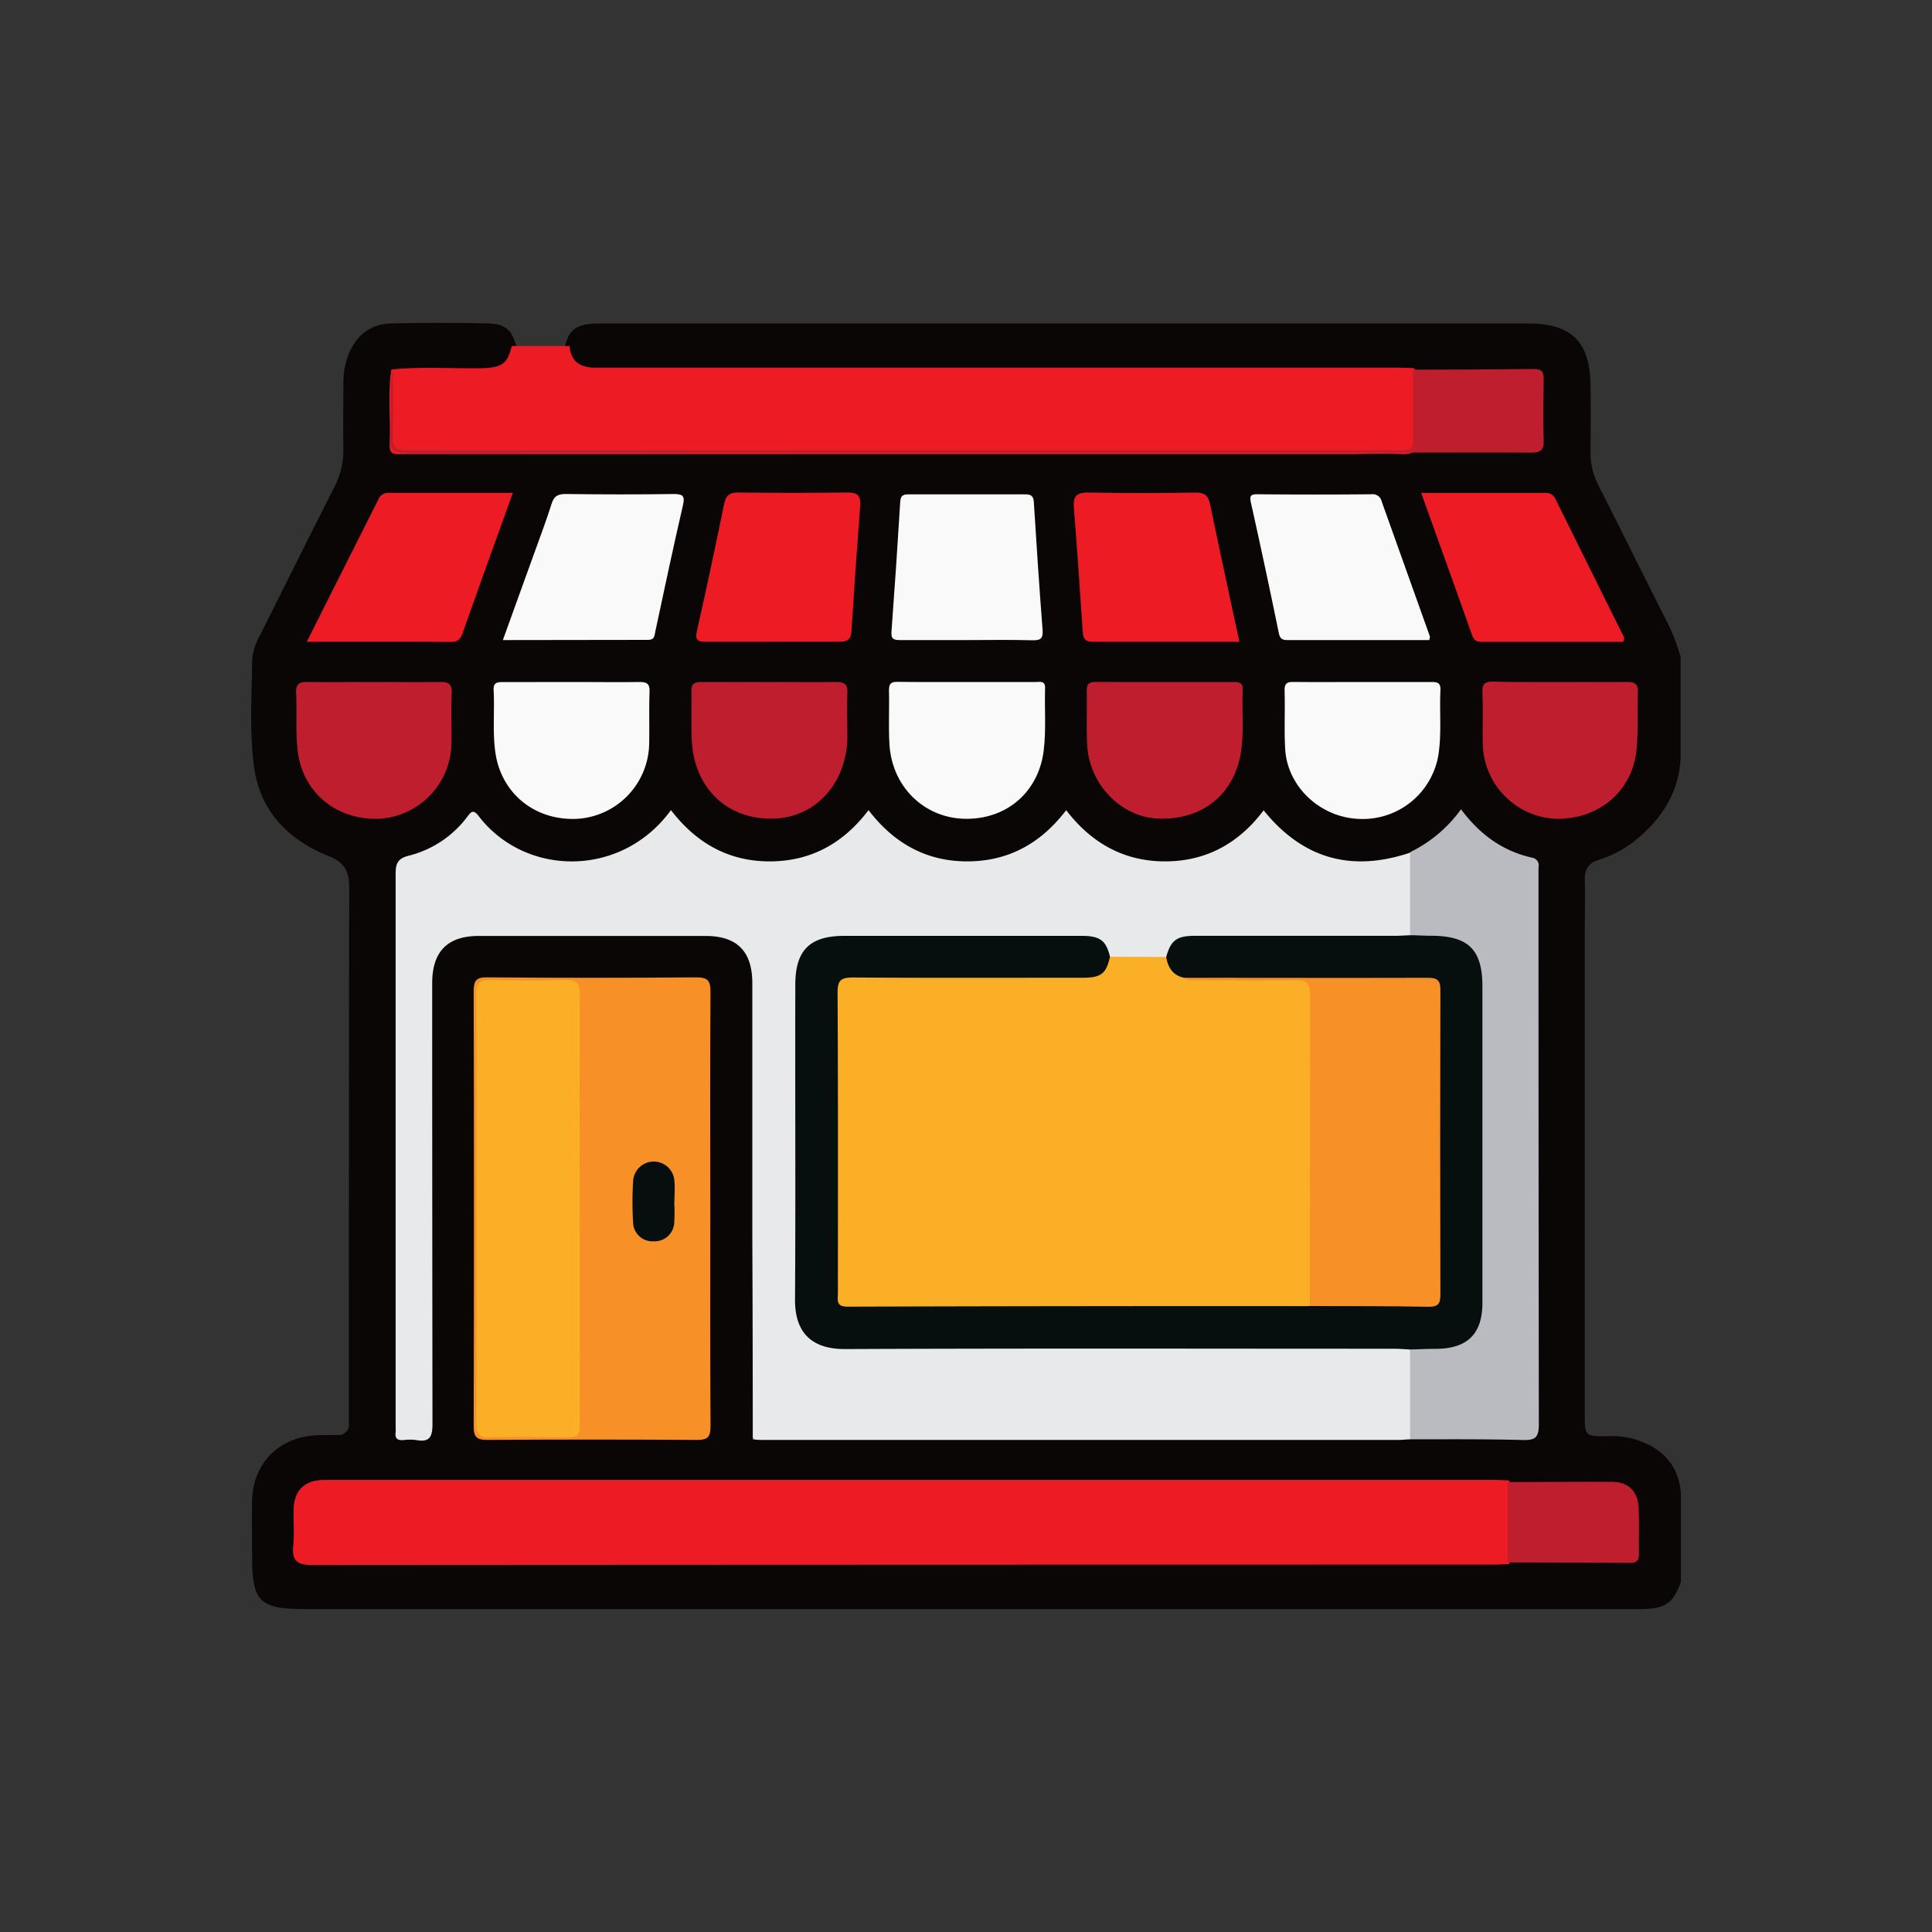 <svg xmlns="http://www.w3.org/2000/svg" viewBox="0 0 400 400"><rect x="0" y="0" width="400" height="400" fill="#333333" stroke="none"/><defs><style>.cls-1{opacity:0.5;}.cls-2{fill:#090605;}.cls-3{fill:#e8e9ea;}.cls-4{fill:#ed1c24;stroke:#ed1c24;stroke-miterlimit:10;stroke-width:0.72px;}.cls-5{fill:#f79027;}.cls-6{fill:#b9bbc0;}.cls-7{fill:#faf9f9;}.cls-8{fill:#be1e2d;}.cls-9{fill:#faaf27;}.cls-10{fill:#070e0e;}</style></defs><g id="_Layer_2" data-name="&lt;Layer&gt;"><path class="cls-2" d="M348,309.09v18.47c-1.6,4.36-3.14,5.45-7.91,5.58-1,0-1.92,0-2.89,0H63.34c-9.71,0-11.15-1.46-11.15-11.22,0-3.75-.07-7.5,0-11.25.18-7.71,5.54-13.12,13.27-13.51,1.45-.07,2.89,0,4.33-.07a2.15,2.15,0,0,0,2.44-2.48c0-.87,0-1.73,0-2.6,0-36.06,0-72.13.07-108.19,0-3.45-.91-5.24-4.3-6.6-8.24-3.32-14.1-9.19-15.38-18.31-1-7.32-.49-14.78-.42-22.17a12,12,0,0,1,1.62-5.19c5.14-10.23,10.21-20.49,15.39-30.69a16.52,16.52,0,0,0,1.89-8c-.09-4.42,0-8.85,0-13.27a16.14,16.14,0,0,1,1.17-6.49c1.65-3.76,4.46-6,8.65-6.13q10.09-.24,20.19,0c3.51.08,5,1.44,5.79,4.84-.5,3.74-2.41,5.47-6.61,5.64-4.78.2-9.56,0-14.35.08-1.22,0-2.5-.2-3.57.66-1.19,1.31-.75,2.92-.79,4.42,0,2.4,0,4.81,0,7.21,0,2.13,1,3.22,3.16,3.2.87,0,1.73,0,2.6,0q100.93,0,201.86,0c8.55,0,17.11-.09,25.66-.15,3.5,0,3.72-.27,3.77-3.81.05-2.69.06-5.39,0-8.08-.08-3-.31-3.32-3.32-3.35-6.35-.06-12.69,0-19,0a33.47,33.47,0,0,1-3.74-.13,27.85,27.85,0,0,1-3.16.15H126.85a22.11,22.11,0,0,1-4.88-.25c-2.73-.63-4.82-2-5.06-5.08.49-3.43,2-5,5.35-5.27,1.15-.1,2.31-.07,3.46-.07H316.38c9,0,12.79,3.77,12.92,12.73.07,4.61.06,9.23,0,13.84a14.68,14.68,0,0,0,1.64,6.93c4.64,9.18,9.2,18.4,13.84,27.58a40,40,0,0,1,3.18,8v20.77c-.29,6.64-3.34,11.84-8.21,16.17a23.15,23.15,0,0,1-8.69,5c-2.2.68-3,2-2.95,4.27.1,3.65,0,7.3,0,11v97.11c0,.86,0,1.73,0,2.59,0,4.31.07,4.36,4.3,4.4a18.05,18.05,0,0,1,5.72.51C343.7,299.52,347.47,302.91,348,309.09Z"/><path class="cls-3" d="M291.93,298c-.76,0-1.53.12-2.29.12H158.1c-.58,0-1.16,0-1.73-.06a1.24,1.24,0,0,1-.52-.47q0-20.62-.09-41.24,0-26.38,0-52.78c0-6.58-3.14-9.78-9.64-9.79h-47c-6.49,0-9.64,3.23-9.64,9.81q0,45.59.06,91.15c0,2.7-.51,3.93-3.38,3.41a9.76,9.76,0,0,0-2.59,0c-1.21.11-1.83-.28-1.66-1.59a13.83,13.83,0,0,0,0-1.44q0-57.1,0-114.22c0-2.2.51-3.19,2.73-3.74a21.7,21.7,0,0,0,12-7.92c.73-.92,1.21-1.92,2.44-.31,9.68,12.66,29.65,12.84,39.83-1.21,5.13,6.7,11.77,10.58,20.29,10.62s15.33-3.63,20.62-10.61c5.14,6.72,11.78,10.57,20.29,10.61s15.33-3.63,20.63-10.61c5.21,6.82,12,10.64,20.56,10.61s15.26-3.84,20.32-10.57c8.21,10.17,18.36,12.81,30.43,8.73.19.2.49.36.53.65.68,5.54,1.09,11.08-.24,16.6-1.37,1.21-3.07,1-4.67,1-12.6,0-25.2.1-37.79,0-3.45,0-6.27.6-7.92,3.92a21.65,21.65,0,0,1-12.28,0c-1.68-3.24-4.44-4-7.91-3.94-15.38.12-30.77,0-46.15.06-7.18,0-10,2.68-10.05,9.9-.1,21.25-.06,42.49,0,63.74a16.69,16.69,0,0,0,.55,4.28,6.84,6.84,0,0,0,6.05,5.35,37.31,37.31,0,0,0,4.61.12q54.95,0,109.89,0c1.88,0,3.87-.37,5.59.85a4.65,4.65,0,0,1,.81,3q.1,6.44,0,12.87C292.94,295.93,292.93,297.11,291.93,298Z"/><path class="cls-4" d="M312.17,323.49c-1,0-1.92.09-2.88.09q-122.34,0-244.68.08c-3,0-3.81-.82-3.53-3.65.25-2.48,0-5,.07-7.5.12-3.75,2.06-5.63,5.76-5.74H309.57c.86,0,1.72.06,2.59.08a3.23,3.23,0,0,1,.95,2.32q.21,6,0,12A3.35,3.35,0,0,1,312.17,323.49Z"/><path class="cls-4" d="M106.24,72H117.6c.38,3.17,2.4,4.38,5.35,4.48.77,0,1.54,0,2.31,0H289.08c1.15,0,2.31.06,3.46.09a4,4,0,0,1,1,2.93c.08,3.65.07,7.3,0,11,0,2.19-.85,3.31-3.33,3.17-3.65-.2-7.31,0-11,0H84.51c-3.8,0-3.53.4-3.44-3.34.1-4.5-.41-9,.27-13.5,6.32-.59,12.66-.11,19-.25C104.14,76.36,105.35,75.46,106.24,72Z"/><path class="cls-5" d="M147.06,250.52c0,14.91-.05,29.82.05,44.72,0,2.25-.54,2.9-2.85,2.88q-21.64-.15-43.28,0c-2.21,0-2.92-.49-2.91-2.83q.12-45,0-90c0-2.18.44-3,2.82-2.94q21.64.19,43.29,0c2.53,0,2.93.85,2.92,3.12C147,220.51,147.06,235.52,147.06,250.52Z"/><path class="cls-6" d="M291.93,298q0-9.3,0-18.58c1.11-1.71,2.89-1.2,4.44-1.23,7.18-.14,9.6-2.51,9.61-9.78q0-32,0-64c0-7.18-2.5-9.61-9.73-9.78-1.49,0-3.11.31-4.31-1V176.44a28.18,28.18,0,0,0,10.55-8.89c3.85,5.18,8.55,8.61,14.61,10a1.65,1.65,0,0,1,1.43,2.07c0,.47,0,1,0,1.44q0,56.93.07,113.87c0,2.74-.81,3.28-3.34,3.21C307.5,297.93,299.71,298,291.93,298Z"/><path class="cls-7" d="M200.16,132.52c-4.61,0-9.22,0-13.84,0-1.31,0-1.85-.24-1.75-1.72q1-13.5,1.82-27c.09-1.42.88-1.46,1.91-1.45,8,0,16,0,23.93,0,1.14,0,1.73.25,1.81,1.57.55,8.81,1.13,17.62,1.81,26.43.14,1.82-.36,2.26-2.14,2.21C209.2,132.43,204.68,132.52,200.16,132.52Z"/><path class="cls-4" d="M160.11,132.51c-4.61,0-9.22,0-13.83,0-1.27,0-2.08.12-1.64-1.8,2-8.76,3.84-17.57,5.66-26.38.31-1.48.89-2,2.44-2q11.38.14,22.77,0c1.76,0,2.37.45,2.23,2.26q-1,13.06-1.82,26.14c-.1,1.64-.95,1.78-2.26,1.77C169.14,132.49,164.63,132.51,160.11,132.51Z"/><path class="cls-4" d="M256.16,132.51c-10.16,0-20.13,0-30.11,0-1.42,0-1.46-.92-1.53-1.91-.59-8.52-1.14-17.05-1.83-25.56-.18-2.2.53-2.74,2.67-2.7,7.39.13,14.79.11,22.19,0,1.69,0,2.3.53,2.63,2.12C252.1,113.75,254.12,123,256.16,132.51Z"/><path class="cls-7" d="M104.11,132.52c2.27-6.27,4.44-12.26,6.59-18.24,1.2-3.32,2.44-6.62,3.51-10,.49-1.55,1.27-2,2.87-2,7.48.09,15,.11,22.45,0,2.06,0,2.27.57,1.85,2.4-2,8.66-3.84,17.34-5.69,26-.21,1-.15,1.81-1.59,1.8C124.24,132.49,114.37,132.52,104.11,132.52Z"/><path class="cls-7" d="M295.9,132.52c-9.75,0-19.53,0-29.31,0-1.14,0-1.59-.27-1.84-1.52Q262,117.55,259,104.13c-.31-1.41-.15-1.81,1.36-1.8q11.81.11,23.61,0a1.89,1.89,0,0,1,2.08,1.45q5,14,10,28C296.06,132,296,132.16,295.9,132.52Z"/><path class="cls-4" d="M64.11,132.51c5-10,9.81-19.5,14.58-29a1.78,1.78,0,0,1,1.79-1.11c8.26,0,16.52,0,25.19,0-2,5.56-3.91,10.83-5.8,16.11q-2.18,6.09-4.33,12.18c-.36,1-.65,1.86-2.1,1.85C83.83,132.48,74.23,132.51,64.11,132.51Z"/><path class="cls-4" d="M294.75,102.41c8.64,0,16.89,0,25.15,0a1.77,1.77,0,0,1,1.82,1.07q7.08,14.31,14.18,28.6c0,.07,0,.18-.09.45H307c-.77,0-1.47,0-1.83-1C301.78,121.93,298.31,112.32,294.75,102.41Z"/><path class="cls-7" d="M118.27,141.2c4.7,0,9.41.06,14.11,0,1.59,0,2.16.38,2.1,2.05-.13,3.64,0,7.29-.08,10.94a15.86,15.86,0,0,1-14.91,15.34c-8.77.42-15.72-5.27-16.93-13.74-.61-4.31-.13-8.63-.36-12.93-.08-1.59.77-1.65,2-1.64C108.86,141.22,113.56,141.2,118.27,141.2Z"/><path class="cls-7" d="M200.31,141.2h14.12c.91,0,2-.33,1.94,1.3-.12,4.31.24,8.68-.29,12.94-1.09,8.77-8,14.42-16.68,14.07-8.27-.33-14.73-6.76-15.25-15.4-.22-3.73,0-7.49-.1-11.23,0-1.48.56-1.72,1.85-1.71C190.71,141.23,195.51,141.2,200.31,141.2Z"/><path class="cls-7" d="M282.47,141.2c4.6,0,9.21,0,13.82,0,1.2,0,2,.08,1.94,1.65-.22,4.4.25,8.82-.39,13.22a15.86,15.86,0,0,1-16.34,13.48c-8.08-.23-15-6.63-15.42-14.53-.22-4,0-8.07-.12-12.1,0-1.43.49-1.75,1.82-1.73C272.67,141.24,277.57,141.2,282.47,141.2Z"/><path class="cls-8" d="M159.46,141.2c4.51,0,9,.07,13.53,0,1.83,0,2.56.41,2.45,2.37-.16,3,0,5.95,0,8.92-.05,9.62-6.57,16.84-15.4,17-9.48.23-16.33-6.32-16.82-16.22-.17-3.35,0-6.72-.07-10.07-.06-1.77.73-2,2.24-2C150.05,141.24,154.75,141.2,159.46,141.2Z"/><path class="cls-8" d="M241.19,141.2c4.71,0,9.41,0,14.11,0,1.19,0,2.08.09,2,1.65-.21,4.3.31,8.62-.38,12.93-1.41,8.77-8.11,14.12-17.28,13.69-7.58-.35-14.12-7.09-14.55-15.21-.2-3.74,0-7.49-.09-11.23-.05-1.65.72-1.86,2.08-1.84C231.78,141.23,236.49,141.2,241.19,141.2Z"/><path class="cls-8" d="M77.47,141.2c4.52,0,9,.06,13.55,0,1.77,0,2.61.31,2.51,2.33-.17,3.55,0,7.11-.07,10.66a15.86,15.86,0,0,1-15,15.33c-9,.3-15.9-5.6-16.85-14.23-.44-3.94-.11-7.87-.3-11.8-.09-1.76.55-2.33,2.31-2.29C68.25,141.27,72.86,141.2,77.47,141.2Z"/><path class="cls-8" d="M323.09,141.2c4.62,0,9.23.05,13.84,0,1.62,0,2.25.5,2.18,2.13-.17,4,.13,8.06-.31,12.09-.92,8.51-7.95,14.42-17,14.09A15.86,15.86,0,0,1,307,154.31c-.09-3.65.07-7.31-.08-11-.08-1.89.69-2.22,2.35-2.19C313.86,141.26,318.48,141.2,323.09,141.2Z"/><path class="cls-8" d="M81.34,76.7c0,4.52.16,9,0,13.55-.1,2.46.75,3,3.09,3,21.53-.09,43.06,0,64.59,0H288.82c3.76,0,3.77,0,3.76-3.71q0-6.48,0-13c8.36,0,16.72-.06,25.08-.15,1.59,0,1.95.72,1.94,2.11-.05,4.23-.13,8.47,0,12.69.08,2.16-.79,2.54-2.69,2.52-8.84-.07-17.69,0-26.54,0q-103,0-206,.08c-3,0-3.85-.84-3.56-3.7C81.26,85.65,80.25,81.13,81.34,76.7Z"/><path class="cls-8" d="M312.17,323.49q0-8.33,0-16.64c7.2,0,14.41-.1,21.61-.05,3.37,0,5.34,2,5.49,5.4.14,3.16,0,6.34.06,9.51.06,1.62-.69,1.89-2.08,1.88C328.88,323.52,320.53,323.51,312.17,323.49Z"/><path class="cls-6" d="M155.85,297.54l.52.47C156,298.13,155.78,298,155.85,297.54Z"/><path class="cls-9" d="M229.81,198.08l11.65.06c1.71,1.09,2.32,3.63,4.83,3.69,6.52.57,13,.14,19.55.23,6.22.08,6.39.18,6.39,6.51q0,28.49,0,57c0,1.7.26,3.48-.83,5-1.23,1-2.71.9-4.14.9q-44.7,0-89.41,0c-4.43,0-5.18-.75-5.19-5.24q-.06-29.85,0-59.7c0-4.41.78-5.16,5.27-5.18q21.48-.07,43,0C224.33,201.34,227.65,201.41,229.81,198.08Z"/><path class="cls-10" d="M229.81,198.08c-.78,3.49-1.81,4.34-5.59,4.35-15.86,0-31.71.06-47.57-.05-2.45,0-3.25.48-3.24,3.12.12,20.75.07,41.51.07,62.26,0,1.38-.46,2.78,2,2.77q47.7-.15,95.42-.11a1.37,1.37,0,0,0,.28-.05c1.2-1,2.68-.94,4.11-.95,6.05,0,12.1,0,18.15,0,3.64,0,3.84-.19,3.84-3.68q0-29.24,0-58.49c0-3.52-.31-3.92-3.75-3.84-15.25.35-30.46-1.3-45.71-.78a6.75,6.75,0,0,1-2.57-.17c-2.37-.46-3.42-2.08-3.8-4.3.94-3.47,2.14-4.4,5.94-4.41h41.4c1.06,0,2.11-.08,3.16-.12,1.43,0,2.87.11,4.31.11,7.76,0,10.66,2.87,10.66,10.53v37.18q0,14.13,0,28.25c0,6.45-3.07,9.49-9.52,9.56-1.82,0-3.64.09-5.46.14-1.15-.06-2.3-.16-3.44-.16-37.86,0-75.72-.1-113.58.07-7.29,0-10.36-3.81-10.32-10.28.14-21.71,0-43.42.06-65.14,0-7.16,3-10.13,10.15-10.13h49C227.71,193.73,229,194.68,229.81,198.08Z"/><path class="cls-9" d="M98.65,249.94c0-14.62.06-29.24-.06-43.85,0-2.56.69-3.32,3.24-3.22,5,.19,10,.19,15,0,2.56-.1,3.23.7,3.22,3.24-.09,25.39,0,50.78,0,76.16,0,4.33-.06,8.66,0,13,0,1.76-.6,2.35-2.35,2.33-5.38-.08-10.77-.14-16.15,0-2.31.07-2.94-.68-2.93-2.94C98.69,279.75,98.65,264.85,98.65,249.94Z"/><path class="cls-10" d="M139.59,248.86a36.27,36.27,0,0,1,0,4.3,4.05,4.05,0,0,1-4.26,3.84,4,4,0,0,1-4.25-3.84,70.5,70.5,0,0,1,0-8.6,4.28,4.28,0,0,1,8.55,0c.14,1.42,0,2.87,0,4.3Z"/><path class="cls-5" d="M245.26,202.44c16.81,0,33.63.05,50.45,0,2.13,0,2.51.76,2.51,2.67q-.09,31.42,0,62.85c0,2-.47,2.63-2.53,2.59-8.16-.15-16.33-.12-24.5-.15,0-21.49,0-43,.06-64.46,0-2.43-.74-3.09-3.1-3-6.61.15-13.23.07-19.85,0C247.27,202.9,246.17,203.23,245.26,202.44Z"/></g></svg>
